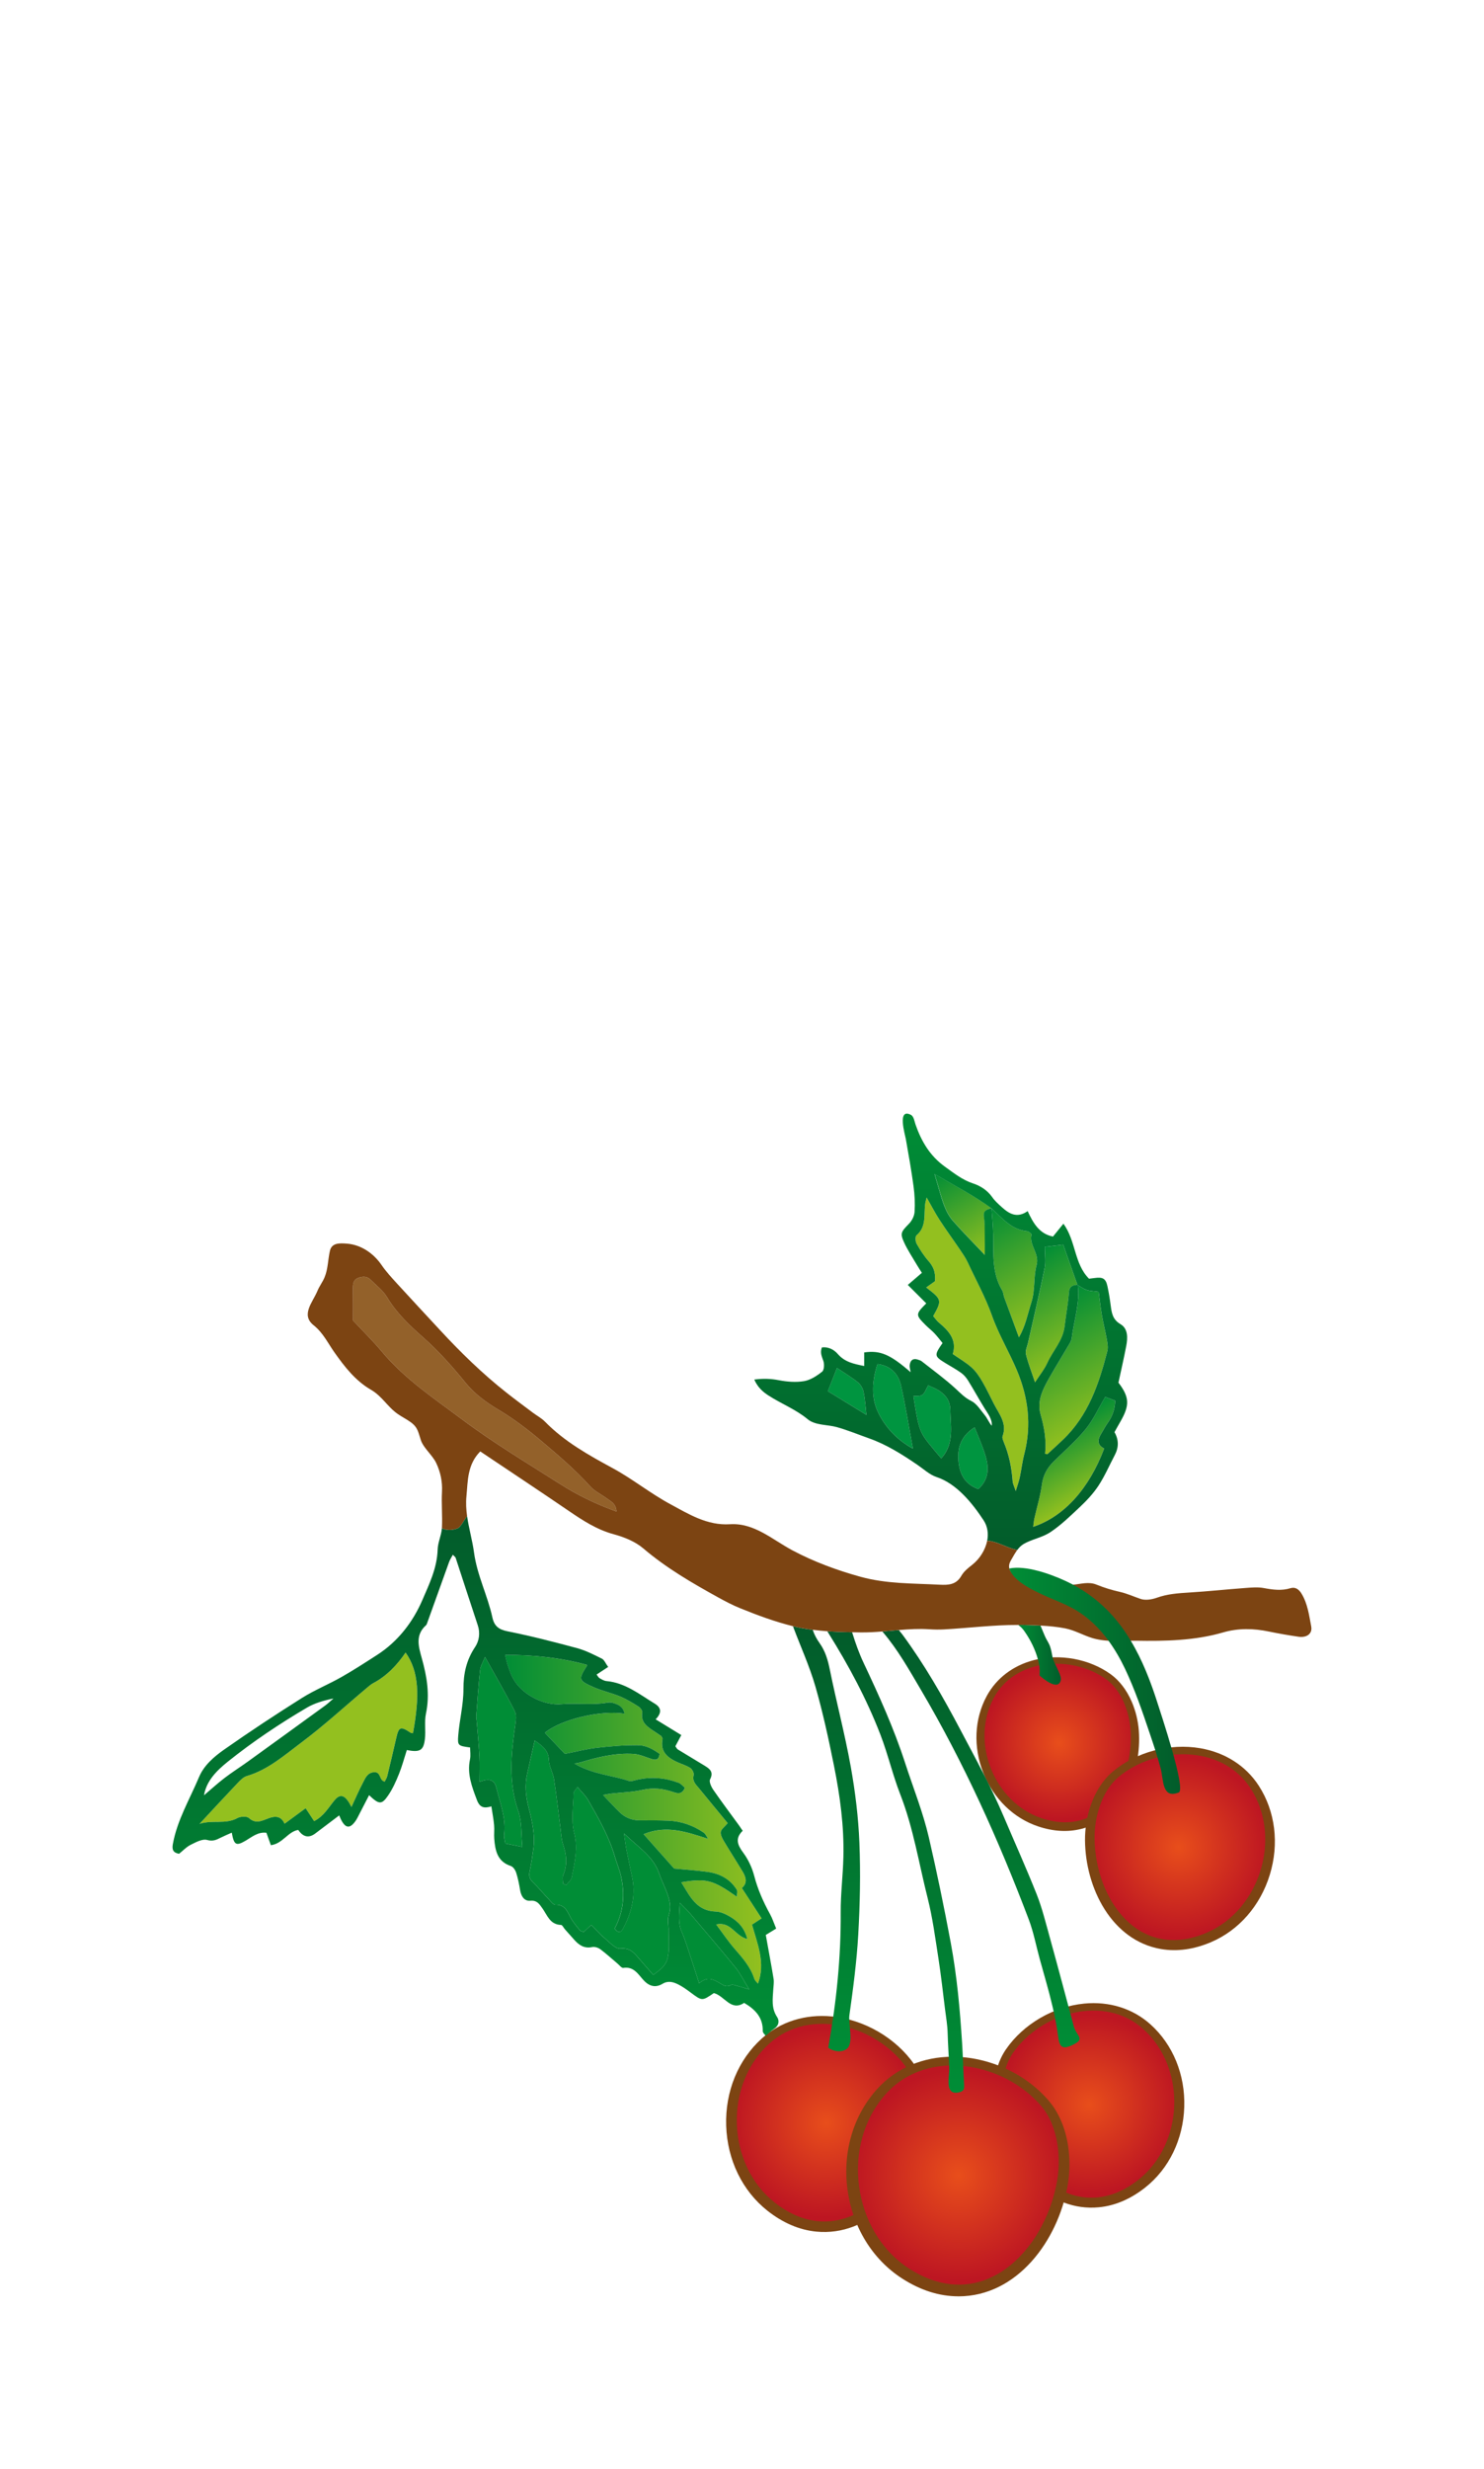<?xml version="1.0" encoding="UTF-8"?>
<svg xmlns="http://www.w3.org/2000/svg" width="172" height="286" viewBox="0 0 172 286" fill="none">
  <g clip-path="url(#clip0_1540_12743)">
    <path d="M94.613 258.503C92.642 258.312 90.738 257.497 88.948 256.083C86.038 253.784 84.294 250.193 84.167 246.233C84.04 242.284 85.55 238.601 88.304 236.125C90.462 234.185 93.34 233.283 96.411 233.579C100.189 233.945 103.857 236.083 105.984 239.161C106.864 240.435 107.389 242.072 107.503 243.899C107.591 245.308 107.437 246.773 107.057 248.136C105.491 253.735 100.713 259.092 94.613 258.503Z" fill="#7C4412"></path>
    <path d="M106.416 243.676C106.325 242.214 105.94 240.778 105.155 239.64C101.755 234.709 93.974 232.392 89.182 236.707C83.87 241.489 84.221 250.731 89.772 255.122C96.857 260.729 104.006 254.728 106.006 247.568C106.338 246.387 106.501 245.019 106.416 243.679V243.676Z" fill="url(#paint0_radial_1540_12743)"></path>
    <path d="M125.332 211.852C123.774 212.25 122.093 212.157 120.335 211.57C117.476 210.619 115.157 208.356 113.969 205.362C112.786 202.378 112.925 199.144 114.35 196.49C115.464 194.411 117.418 192.921 119.847 192.299C122.837 191.534 126.23 192.153 128.703 193.916C129.725 194.645 130.579 195.753 131.169 197.118C131.625 198.173 131.91 199.335 131.993 200.482C132.337 205.196 130.159 210.616 125.335 211.854L125.332 211.852Z" fill="#7C4412"></path>
    <path d="M130.274 197.248C129.801 196.155 129.11 195.164 128.198 194.511C124.242 191.683 117.654 192.065 115.176 196.693C112.43 201.82 115.245 208.789 120.698 210.609C127.659 212.933 131.471 206.365 131.03 200.338C130.957 199.342 130.705 198.253 130.274 197.251V197.248Z" fill="url(#paint1_radial_1540_12743)"></path>
    <path d="M127.371 255.685C129.237 255.504 131.04 254.733 132.735 253.395C135.491 251.218 137.139 247.818 137.259 244.068C137.378 240.33 135.952 236.842 133.342 234.498C131.298 232.661 128.574 231.808 125.666 232.089C122.088 232.436 118.615 234.462 116.603 237.375C115.771 238.581 115.274 240.132 115.164 241.861C115.081 243.197 115.228 244.584 115.589 245.871C117.071 251.171 121.596 256.245 127.369 255.685H127.371Z" fill="#7C4412"></path>
    <path d="M116.198 241.646C116.284 240.259 116.649 238.901 117.393 237.825C120.613 233.155 127.978 230.961 132.517 235.049C137.547 239.577 137.215 248.327 131.959 252.485C125.249 257.793 118.484 252.111 116.588 245.332C116.276 244.212 116.12 242.921 116.201 241.648L116.198 241.646Z" fill="url(#paint2_radial_1540_12743)"></path>
    <path d="M134.576 225.773C136.427 226.088 138.373 225.819 140.361 224.973C143.595 223.596 146.083 220.744 147.18 217.148C148.275 213.566 147.81 209.817 145.902 206.864C144.41 204.55 141.998 203.004 139.112 202.51C135.561 201.901 131.673 202.945 128.964 205.23C127.842 206.177 126.954 207.544 126.398 209.188C125.966 210.457 125.744 211.835 125.756 213.178C125.8 218.694 128.844 224.792 134.573 225.773H134.576Z" fill="#7C4412"></path>
    <path d="M127.451 209.254C127.898 207.938 128.608 206.72 129.607 205.873C133.944 202.209 141.641 202.03 144.958 207.175C148.634 212.879 146.019 221.25 139.849 223.884C131.971 227.248 126.917 219.971 126.864 212.916C126.854 211.751 127.044 210.46 127.454 209.251L127.451 209.254Z" fill="url(#paint3_radial_1540_12743)"></path>
    <path d="M111.076 266C108.879 266 106.684 265.305 104.555 263.933C101.091 261.702 98.781 257.918 98.218 253.552C97.657 249.2 98.933 244.963 101.716 241.93C103.896 239.555 106.984 238.246 110.411 238.246C114.63 238.246 118.913 240.217 121.593 243.393C122.703 244.706 123.457 246.463 123.779 248.471C124.027 250.022 124.01 251.658 123.735 253.204C122.598 259.564 117.888 266.003 111.079 266.003L111.076 266Z" fill="#7C4412"></path>
    <path d="M122.549 248.339C122.293 246.729 121.713 245.183 120.725 244.009C116.44 238.921 107.586 237.192 102.745 242.478C97.379 248.336 98.755 258.52 105.362 262.781C113.796 268.221 121.061 260.817 122.51 252.686C122.749 251.343 122.786 249.814 122.549 248.339Z" fill="url(#paint4_radial_1540_12743)"></path>
    <path d="M119.367 148.616C119.364 148.596 119.364 148.574 119.359 148.555C119.345 148.555 119.328 148.557 119.313 148.56L119.325 148.591C119.34 148.599 119.352 148.606 119.367 148.616Z" fill="black"></path>
    <path d="M124.927 148.875C124.925 148.856 124.925 148.834 124.92 148.814C124.905 148.814 124.888 148.816 124.874 148.819C124.878 148.829 124.881 148.841 124.886 148.851C124.9 148.858 124.913 148.865 124.927 148.875Z" fill="black"></path>
    <path d="M115.72 139.729C115.72 139.714 115.72 139.697 115.718 139.682C115.706 139.687 115.693 139.69 115.681 139.695C115.686 139.697 115.691 139.702 115.696 139.704C115.706 139.712 115.713 139.722 115.723 139.729H115.72Z" fill="black"></path>
    <path d="M72.379 198.508C72.201 197.649 71.65 197.456 71.106 197.28C70.891 197.211 70.638 197.184 70.416 197.224C68.645 197.544 66.853 197.248 65.079 197.402C62.96 197.588 60.431 196.265 59.419 194.354C59.175 193.897 59.014 193.39 58.843 192.899C58.733 192.581 58.672 192.246 58.538 191.707C61.843 191.69 64.95 192.021 68.013 192.847C68.013 192.864 68.04 192.938 68.016 192.977C67.023 194.535 67.031 194.66 68.767 195.426C69.772 195.868 70.865 196.106 71.882 196.524C72.621 196.83 73.316 197.255 73.996 197.681C74.209 197.813 74.467 198.151 74.435 198.349C74.223 199.613 75.13 200.086 75.945 200.636C76.184 200.797 76.426 200.959 76.645 201.106C76.706 201.238 76.813 201.353 76.794 201.443C76.484 202.979 77.435 203.657 78.623 204.178C79.096 204.386 79.611 204.533 80.03 204.819C80.247 204.968 80.457 205.404 80.396 205.636C80.211 206.348 80.66 206.72 81.023 207.162C82.128 208.503 83.23 209.846 84.34 211.194C83.986 211.617 83.589 211.888 83.54 212.214C83.489 212.551 83.721 212.974 83.918 213.305C84.625 214.498 85.389 215.66 86.099 216.852C86.477 217.488 86.642 218.155 85.981 218.708C86.747 219.882 87.474 221 88.269 222.221C87.925 222.448 87.577 222.676 87.162 222.95C87.786 225.198 88.747 227.375 87.847 229.782C87.723 229.618 87.496 229.432 87.421 229.197C86.977 227.825 86.055 226.793 85.135 225.734C84.394 224.877 83.76 223.931 83.008 222.933C84.723 222.539 85.194 224.288 86.616 224.613C86.279 223.297 85.53 222.558 84.596 222.013C84.106 221.724 83.521 221.45 82.972 221.433C80.704 221.367 79.962 219.643 78.962 218.043C81.862 217.561 82.601 217.752 85.406 219.721C85.406 219.378 85.499 219.078 85.391 218.901C84.601 217.627 83.374 217.015 81.938 216.827C80.674 216.661 79.401 216.573 78.133 216.45C76.989 215.161 75.843 213.875 74.596 212.47C77.25 211.37 79.599 212.216 82.069 213.009C81.903 212.764 81.789 212.444 81.56 212.289C80.338 211.458 78.979 210.973 77.496 210.91C76.394 210.863 75.287 210.868 74.182 210.868C73.265 210.868 72.469 210.57 71.818 209.931C71.201 209.327 70.618 208.689 69.894 207.933C70.287 207.864 70.575 207.801 70.87 207.766C72.074 207.627 73.301 207.6 74.477 207.334C75.718 207.052 76.872 207.194 78.033 207.588C78.569 207.769 79.057 207.874 79.377 207.089C79.152 206.905 78.933 206.622 78.65 206.514C77.15 205.947 75.606 205.81 74.026 206.12C73.63 206.199 73.179 206.402 72.84 206.287C70.933 205.638 68.845 205.577 66.57 204.29C66.97 204.215 67.133 204.2 67.287 204.154C69.282 203.537 71.311 203.048 73.411 203.17C74.135 203.212 74.845 203.554 75.557 203.769C76.016 203.909 76.362 203.875 76.45 203.173C75.748 202.661 74.904 202.187 74.026 202.167C72.413 202.135 70.789 202.28 69.182 202.461C67.979 202.598 66.796 202.908 65.47 203.168C64.726 202.385 63.94 201.556 63.145 200.719C65.099 199.158 69.543 198.085 72.387 198.51L72.379 198.508Z" fill="url(#paint5_linear_1540_12743)"></path>
    <path d="M65.626 218.359C65.848 218.06 66.204 217.786 66.267 217.456C66.589 215.761 67.011 214.127 66.543 212.307C66.172 210.861 66.448 209.247 66.472 207.705C66.475 207.517 66.699 207.334 66.921 206.994C67.379 207.544 67.853 207.975 68.157 208.503C69.367 210.614 70.584 212.727 71.267 215.09C71.475 215.807 71.777 216.502 71.948 217.226C72.46 219.383 72.272 221.487 71.236 223.393C71.704 224.034 72.004 223.796 72.223 223.381C73.231 221.482 73.709 219.491 73.24 217.338C73.018 216.318 72.804 215.293 72.601 214.269C72.506 213.784 72.453 213.29 72.316 212.373C74.004 214.009 75.723 215.027 76.399 217.03C76.674 217.852 77.096 218.628 77.374 219.45C77.635 220.213 77.808 220.976 77.516 221.827C77.338 222.343 77.484 222.972 77.487 223.549C77.489 224.42 77.565 225.298 77.482 226.162C77.365 227.39 77.023 227.833 75.713 228.765C75.128 228.092 74.533 227.4 73.928 226.715C73.396 226.113 72.945 225.611 71.911 225.714C71.318 225.773 70.604 224.939 70.001 224.44C69.489 224.014 69.055 223.493 68.543 222.972C68.155 223.329 67.911 223.552 67.65 223.791C67.496 223.728 67.292 223.703 67.199 223.591C66.809 223.099 66.382 222.617 66.099 222.064C65.719 221.318 65.423 220.599 64.375 220.641C64.131 220.651 63.848 220.259 63.618 220.019C62.987 219.354 62.404 218.642 61.745 218.006C61.358 217.632 61.28 217.277 61.392 216.766C61.577 215.917 61.697 215.051 61.819 214.19C62.05 212.546 61.67 210.937 61.275 209.391C60.931 208.045 60.806 206.781 61.111 205.448C61.389 204.229 61.66 203.009 61.975 201.61C62.955 202.295 63.587 202.808 63.623 203.904C63.648 204.631 64.094 205.333 64.209 206.069C64.501 207.96 64.709 209.865 64.957 211.764C65.04 212.397 65.06 213.058 65.262 213.652C65.672 214.856 65.782 216.015 65.272 217.219C65.155 217.5 65.255 217.872 65.255 218.202C65.382 218.253 65.509 218.307 65.636 218.359H65.626Z" fill="#008D36"></path>
    <path d="M32.98 211.255C32.546 210.301 31.846 210.369 31.151 210.616C30.368 210.895 29.668 211.338 28.841 210.592C28.59 210.364 27.861 210.408 27.503 210.609C26.144 211.365 24.583 210.785 23.125 211.274C24.585 209.704 26.037 208.126 27.512 206.573C27.827 206.24 28.19 205.856 28.602 205.734C31.068 205.01 32.959 203.327 34.932 201.849C37.573 199.873 40.014 197.625 42.544 195.499C42.766 195.313 42.99 195.117 43.241 194.983C44.817 194.149 46.005 192.896 47.007 191.429C48.566 193.64 48.663 196.411 47.863 200.778C47.763 200.753 47.644 200.758 47.563 200.704C46.412 199.939 46.219 200.022 45.917 201.365C45.585 202.835 45.234 204.298 44.875 205.761C44.822 205.978 44.68 206.177 44.58 206.382C44.497 206.35 44.441 206.336 44.395 206.309C43.968 206.054 44.092 205.245 43.358 205.291C42.566 205.34 42.334 205.996 42.046 206.541C41.588 207.409 41.202 208.314 40.731 209.32C40.556 209.012 40.466 208.816 40.344 208.645C39.807 207.886 39.329 207.859 38.749 208.566C38.056 209.41 37.51 210.399 36.402 210.959C36.105 210.504 35.807 210.054 35.422 209.464C34.566 210.093 33.8 210.658 32.98 211.257V211.255Z" fill="#93C01F"></path>
    <path d="M71.448 175.091C69.041 174.213 66.916 173.188 64.926 171.913C61.121 169.479 57.221 167.165 53.614 164.462C50.348 162.016 46.9 159.736 44.236 156.539C43.236 155.338 42.109 154.24 40.914 152.955C40.914 151.864 40.924 150.526 40.909 149.191C40.904 148.689 40.98 148.244 41.492 148.041C42.002 147.84 42.522 147.806 42.948 148.237C43.6 148.897 44.39 149.479 44.853 150.255C45.946 152.089 47.458 153.523 49.019 154.9C50.853 156.517 52.448 158.322 53.992 160.218C54.992 161.446 56.358 162.461 57.736 163.276C59.548 164.347 61.192 165.612 62.787 166.957C64.736 168.601 66.67 170.257 68.389 172.158C68.921 172.745 69.697 173.104 70.345 173.586C70.794 173.921 71.389 174.144 71.45 175.091H71.448Z" fill="#93612A"></path>
    <path d="M117.735 172.718C117.542 172.136 117.396 171.872 117.376 171.6C117.259 170.025 116.964 168.493 116.34 167.033C116.252 166.825 116.14 166.549 116.206 166.365C116.745 164.89 115.823 163.826 115.223 162.669C114.769 161.796 114.362 160.898 113.864 160.052C113.52 159.465 113.13 158.87 112.632 158.42C111.996 157.843 111.23 157.407 110.432 156.85C110.932 155.198 109.964 154.166 108.82 153.205C108.562 152.99 108.369 152.694 108.162 152.454C109.193 150.612 109.174 150.531 107.352 149.137C107.762 148.846 108.162 148.56 108.369 148.413C108.464 147.273 108.123 146.659 107.598 146.055C107.074 145.453 106.628 144.766 106.237 144.066C106.094 143.809 106.059 143.237 106.22 143.102C107.433 142.077 107.045 140.654 107.242 139.377C107.267 139.22 107.318 139.066 107.403 138.716C107.957 139.682 108.389 140.526 108.901 141.314C109.657 142.478 110.479 143.599 111.257 144.748C111.581 145.228 111.92 145.71 112.162 146.233C113.113 148.283 114.213 150.252 114.976 152.407C115.747 154.582 116.964 156.595 117.862 158.731C119.174 161.847 119.584 165.076 118.725 168.41C118.493 169.308 118.386 170.237 118.193 171.147C118.103 171.578 117.947 171.994 117.727 172.72L117.735 172.718Z" fill="#93C01F"></path>
    <path d="M124.886 148.851C125.237 149.046 125.571 149.298 125.947 149.426C126.32 149.553 126.735 149.558 127.342 149.646C127.454 150.492 127.544 151.402 127.701 152.3C127.866 153.261 128.115 154.208 128.286 155.169C128.364 155.605 128.452 156.086 128.347 156.5C127.376 160.301 126.14 163.975 123.193 166.784C122.605 167.344 122.006 167.892 121.406 168.44C121.379 168.464 121.301 168.43 121.127 168.405C121.293 166.859 121.035 165.353 120.606 163.851C120.152 162.263 120.888 160.886 121.642 159.56C122.332 158.349 123.071 157.165 123.776 155.962C123.952 155.663 124.171 155.348 124.213 155.017C124.471 152.953 125.198 150.94 124.918 148.812L124.884 148.848L124.886 148.851Z" fill="url(#paint6_linear_1540_12743)"></path>
    <path d="M56.214 191.94C57.445 194.151 58.602 196.14 59.648 198.187C59.88 198.64 59.794 199.308 59.714 199.858C59.231 203.2 58.921 206.499 60.075 209.814C60.499 211.032 60.392 212.436 60.545 213.941C59.75 213.782 59.179 213.669 58.558 213.544C58.511 213.173 58.399 212.825 58.438 212.495C58.672 210.58 57.948 208.838 57.514 207.042C57.275 206.054 56.577 206.032 55.577 206.394C55.577 205.264 55.616 204.352 55.567 203.447C55.492 202.069 55.355 200.695 55.243 199.317C55.228 199.144 55.182 198.97 55.197 198.799C55.333 197.016 55.448 195.232 55.641 193.456C55.692 192.979 55.982 192.529 56.211 191.942L56.214 191.94Z" fill="#008D36"></path>
    <path d="M128.098 161.823C128.469 161.962 128.837 162.097 129.247 162.251C129.215 163.261 128.908 164.1 128.352 164.873C128.081 165.25 127.879 165.673 127.632 166.067C127.196 166.766 127.149 167.39 127.976 167.789C126.225 172.454 123.332 175.668 119.745 176.867C119.796 176.497 119.815 176.191 119.884 175.893C120.174 174.592 120.574 173.305 120.747 171.989C120.896 170.871 121.371 170.025 122.145 169.269C123.391 168.048 124.72 166.894 125.825 165.551C126.696 164.494 127.276 163.197 128.098 161.82V161.823Z" fill="url(#paint7_linear_1540_12743)"></path>
    <path d="M124.92 148.814C124.378 148.873 123.947 148.946 123.896 149.697C123.8 151.023 123.552 152.336 123.396 153.657C123.203 155.289 122.042 156.456 121.398 157.87C121.054 158.626 120.51 159.291 119.969 160.132C119.561 158.914 119.162 157.909 118.91 156.869C118.815 156.475 119.052 155.996 119.152 155.558C119.798 152.681 120.483 149.814 121.074 146.925C121.232 146.15 121.098 145.316 121.098 144.438C121.876 144.347 122.547 144.269 123.227 144.188C123.778 145.739 124.332 147.295 124.886 148.851L124.92 148.814Z" fill="url(#paint8_linear_1540_12743)"></path>
    <path d="M114.906 139.964C116.133 141.077 117.198 142.432 119.03 142.615C119.225 142.635 119.574 142.924 119.552 143.012C119.242 144.269 120.513 145.181 120.137 146.563C119.767 147.921 119.998 149.43 119.547 150.832C119.113 152.182 118.872 153.599 118.094 154.915C117.501 153.303 116.942 151.798 116.394 150.289C116.296 150.017 116.291 149.699 116.147 149.46C114.95 147.451 115.157 145.23 115.118 143.038C115.098 142.006 114.996 140.974 114.93 139.942L114.906 139.964Z" fill="url(#paint9_linear_1540_12743)"></path>
    <path d="M81.036 229.745C80.67 228.613 80.394 227.737 80.101 226.866C79.75 225.827 79.448 224.767 79.009 223.767C78.565 222.754 78.723 221.768 78.792 220.418C79.338 220.986 79.697 221.316 80.011 221.685C81.77 223.757 83.54 225.822 85.255 227.93C85.792 228.591 86.17 229.381 86.828 230.45C86.192 230.257 85.926 230.161 85.653 230.098C85.333 230.022 84.928 229.826 84.699 229.946C84.17 230.222 83.865 229.973 83.448 229.733C82.76 229.337 82.031 228.848 81.036 229.745Z" fill="#008D36"></path>
    <path d="M114.942 139.942C114.459 140.103 113.932 140.159 114.052 140.937C114.164 141.676 114.137 142.437 114.152 143.188C114.167 143.856 114.154 144.523 114.154 145.367C112.786 143.917 111.571 142.696 110.442 141.4C109.998 140.891 109.664 140.24 109.428 139.602C109.03 138.525 108.752 137.405 108.333 136.001C110.706 137.383 112.913 138.496 114.915 139.964L114.94 139.942H114.942Z" fill="url(#paint10_linear_1540_12743)"></path>
    <path d="M109.091 168.941C106.494 165.817 106.608 166.299 105.869 161.722C106.228 161.681 106.664 161.754 106.911 161.571C107.201 161.353 107.325 160.915 107.576 160.472C107.993 160.668 108.423 160.815 108.791 161.057C109.596 161.581 110.123 162.231 110.142 163.315C110.174 165.049 110.537 166.798 109.515 168.391C109.393 168.581 109.237 168.753 109.091 168.941Z" fill="#009540"></path>
    <path d="M105.808 167.803C103.859 166.727 102.557 165.233 101.762 163.581C100.952 161.898 101.079 159.893 101.703 158.011C103.225 158.188 104.125 159.134 104.435 160.526C104.954 162.84 105.323 165.191 105.808 167.806V167.803Z" fill="#009540"></path>
    <path d="M113.393 172.495C111.737 171.896 111.179 170.651 111.076 169.09C110.974 167.532 111.481 166.275 112.962 165.343C113.332 166.275 113.74 167.19 114.061 168.136C114.579 169.66 114.822 171.177 113.393 172.495Z" fill="#009540"></path>
    <path d="M97.013 158.464C97.842 159.022 98.674 159.516 99.423 160.115C99.745 160.375 100.008 160.832 100.091 161.241C100.274 162.131 100.325 163.048 100.423 163.899C98.93 162.982 97.481 162.094 95.947 161.152C96.274 160.326 96.64 159.403 97.013 158.462V158.464Z" fill="#009540"></path>
    <path d="M122.961 194.469C122.939 193.831 122.118 192.61 121.998 191.989C121.92 191.573 121.844 191.128 121.708 190.727C121.564 190.311 121.293 189.954 121.118 189.552C120.944 189.154 120.779 188.75 120.596 188.312C120.613 188.312 120.63 188.31 120.647 188.31C119.988 188.273 119.327 188.256 118.671 188.236C118.454 188.231 118.237 188.234 118.018 188.234C118.281 188.41 118.52 188.65 118.737 188.963C119.444 189.978 119.974 191.042 120.31 192.248C120.488 192.894 120.537 193.486 120.483 194.075C120.898 194.467 122.659 195.917 122.952 194.616C122.961 194.572 122.966 194.523 122.964 194.472L122.961 194.469Z" fill="url(#paint11_linear_1540_12743)"></path>
    <path d="M98.491 236.746C98.735 235.817 98.332 234.273 98.447 233.451C98.881 230.347 99.296 227.226 99.474 224.097C99.674 220.56 99.747 217.001 99.606 213.461C99.489 210.509 99.125 207.546 98.603 204.636C97.925 200.864 96.937 197.15 96.176 193.393C95.952 192.282 95.652 191.257 94.996 190.338C94.652 189.858 94.381 189.349 94.194 188.794C93.428 188.696 92.669 188.567 91.928 188.381C91.93 188.413 91.933 188.439 91.938 188.471C91.942 188.481 91.947 188.488 91.952 188.501C92.811 190.783 93.833 193.019 94.508 195.357C95.374 198.371 96.04 201.451 96.659 204.528C97.359 208.011 97.84 211.536 97.752 215.105C97.701 217.255 97.425 219.403 97.44 221.553C97.472 226.751 96.942 231.888 96.03 236.996C96.02 237.057 96.006 237.118 95.989 237.179C95.998 237.187 96.006 237.196 96.018 237.206C96.567 237.656 97.711 237.81 98.24 237.24C98.359 237.111 98.44 236.942 98.491 236.746Z" fill="url(#paint12_linear_1540_12743)"></path>
    <path d="M111.02 242.395C111.903 242.248 111.762 241.827 111.715 240.995C111.635 239.567 111.603 238.136 111.513 236.707C111.262 232.786 110.92 228.923 110.191 225.017C109.427 220.937 108.588 216.869 107.652 212.825C106.969 209.895 105.83 207.067 104.898 204.193C103.591 200.174 101.896 196.441 100.093 192.62C99.564 191.5 99.154 190.343 98.776 189.119C98.774 189.105 98.769 189.09 98.764 189.075C98.735 189.075 98.711 189.075 98.681 189.073C97.75 189.056 96.811 189.024 95.881 188.958C95.92 189.019 95.962 189.085 96.008 189.156C98.357 192.913 100.45 196.808 102.045 200.944C102.92 203.219 103.471 205.621 104.357 207.891C105.862 211.761 106.501 215.849 107.51 219.841C108.093 222.145 108.403 224.518 108.769 226.871C109.071 228.818 109.286 230.783 109.532 232.742C109.649 233.667 109.813 234.589 109.835 235.518C109.869 236.849 109.971 238.177 110.018 239.506C110.054 240.535 109.459 242.656 111.023 242.395H111.02Z" fill="url(#paint13_linear_1540_12743)"></path>
    <path d="M124.883 236.556C125.527 236.042 124.713 235.692 124.454 234.721C123.522 231.24 122.595 227.757 121.635 224.283C121.183 222.659 120.778 221.01 120.161 219.447C118.961 216.424 117.62 213.451 116.347 210.455C114.879 206.989 113.069 203.706 111.296 200.347C109.286 196.544 107.154 192.818 104.598 189.349C104.474 189.178 104.31 189.014 104.186 188.821C103.547 188.875 102.906 188.936 102.267 188.987C102.281 189.005 102.296 189.022 102.311 189.039C104.059 191.086 105.367 193.42 106.727 195.729C111.735 204.227 115.74 213.129 119.237 222.348C119.793 223.811 120.083 225.372 120.498 226.888C121.003 228.72 121.547 230.54 121.983 232.392C122.2 233.319 122.393 234.251 122.539 235.193C122.774 236.707 122.691 237.737 124.51 236.785C124.666 236.702 124.788 236.626 124.881 236.553L124.883 236.556Z" fill="url(#paint14_linear_1540_12743)"></path>
    <path d="M118.625 178.86C119.635 178.273 120.786 178.124 121.771 177.463C123.003 176.639 124.069 175.592 125.147 174.582C125.947 173.831 126.72 173.004 127.32 172.092C128.049 170.981 128.579 169.738 129.203 168.559C129.683 167.653 129.672 166.766 129.171 165.898C129.384 165.516 129.603 165.11 129.837 164.712C130.954 162.789 130.92 161.854 129.632 160.162C129.93 158.772 130.259 157.358 130.53 155.935C130.71 154.993 130.762 153.914 129.869 153.388C128.945 152.843 128.847 152.084 128.732 151.216C128.635 150.468 128.513 149.719 128.354 148.983C128.164 148.107 127.813 147.906 126.879 148.039C126.657 148.07 126.435 148.095 126.223 148.122C124.486 146.39 124.718 143.76 123.254 141.749C122.786 142.327 122.44 142.752 122.045 143.239C120.467 142.931 119.752 141.686 119.108 140.292C117.869 141.16 116.95 140.597 116.089 139.812C115.703 139.46 115.301 139.105 115.006 138.682C114.442 137.877 113.64 137.368 112.779 137.085C111.533 136.674 110.577 135.903 109.535 135.157C107.777 133.897 106.791 132.207 106.108 130.248C105.996 129.925 105.918 129.318 105.574 129.142C103.96 128.31 104.896 131.427 104.986 131.931C105.308 133.76 105.635 135.592 105.884 137.432C106.016 138.406 106.064 139.406 106.001 140.387C105.972 140.859 105.694 141.402 105.36 141.747C104.445 142.686 104.301 142.85 104.779 143.902C105.186 144.797 105.743 145.622 106.24 146.473C106.435 146.808 106.652 147.131 106.85 147.442C106.299 147.914 105.838 148.31 105.218 148.841C106.025 149.648 106.696 150.316 107.357 150.979C106.103 152.243 106.099 152.307 107.284 153.498C107.611 153.829 107.989 154.11 108.306 154.447C108.65 154.814 108.955 155.22 109.245 155.573C108.25 157.014 108.269 157.097 109.623 157.926C110.218 158.29 110.835 158.623 111.399 159.029C111.713 159.257 111.991 159.575 112.196 159.907C112.862 160.981 113.469 162.092 114.135 163.166C114.494 163.743 115.037 164.44 114.942 165.157C114.623 164.78 114.435 164.288 114.116 163.902C113.637 163.322 113.201 162.593 112.574 162.285C111.835 161.923 111.345 161.402 110.772 160.871C109.535 159.731 108.164 158.74 106.84 157.696C106.708 157.591 106.528 157.539 106.362 157.486C105.845 157.319 105.506 157.544 105.433 158.141C105.406 158.354 105.489 158.579 105.545 158.951C103.15 156.872 102.03 156.404 100.162 156.661V158.234C98.991 157.994 97.923 157.796 97.099 156.84C96.689 156.363 96.033 155.981 95.257 156.084C95.026 156.693 95.252 157.136 95.428 157.64C95.557 158.012 95.531 158.696 95.291 158.887C94.679 159.377 93.943 159.858 93.196 159.986C92.248 160.147 91.221 160.061 90.265 159.878C89.35 159.704 88.482 159.665 87.421 159.805C87.831 160.717 88.406 161.226 89.092 161.666C90.587 162.627 92.235 163.254 93.609 164.396C94.487 165.127 95.913 165.01 96.992 165.313C98.262 165.67 99.487 166.177 100.73 166.617C102.782 167.344 104.579 168.486 106.352 169.697C107.072 170.186 107.747 170.832 108.547 171.094C110.869 171.854 112.698 174.124 114.003 176.111C114.476 176.832 114.576 177.664 114.42 178.471C115.608 178.552 116.64 179.271 117.903 179.552C118.108 179.276 118.342 179.029 118.633 178.86H118.625ZM95.948 161.155C96.274 160.328 96.64 159.406 97.013 158.464C97.843 159.022 98.674 159.516 99.423 160.115C99.745 160.375 100.008 160.832 100.091 161.24C100.274 162.131 100.326 163.048 100.423 163.899C98.93 162.982 97.482 162.094 95.948 161.152V161.155ZM101.762 163.581C100.952 161.899 101.079 159.893 101.704 158.012C103.225 158.188 104.125 159.134 104.435 160.526C104.955 162.84 105.323 165.191 105.808 167.806C103.86 166.73 102.557 165.235 101.762 163.584V163.581ZM109.516 168.391C109.394 168.584 109.238 168.753 109.091 168.941C106.494 165.817 106.608 166.299 105.869 161.722C106.228 161.681 106.664 161.754 106.911 161.571C107.201 161.353 107.325 160.915 107.577 160.472C107.994 160.668 108.423 160.815 108.791 161.057C109.596 161.581 110.123 162.231 110.142 163.315C110.174 165.049 110.538 166.798 109.516 168.391ZM113.394 172.495C111.738 171.896 111.179 170.651 111.077 169.09C110.974 167.532 111.481 166.275 112.962 165.343C113.333 166.275 113.74 167.19 114.062 168.136C114.579 169.66 114.823 171.177 113.394 172.495ZM129.249 162.251C129.218 163.261 128.91 164.1 128.354 164.873C128.084 165.25 127.881 165.673 127.635 166.067C127.198 166.766 127.152 167.39 127.979 167.789C126.227 172.454 123.335 175.668 119.747 176.867C119.798 176.497 119.818 176.191 119.886 175.893C120.176 174.592 120.576 173.305 120.75 171.989C120.898 170.873 121.374 170.025 122.147 169.269C123.393 168.048 124.723 166.894 125.828 165.551C126.698 164.494 127.279 163.197 128.101 161.82C128.471 161.96 128.84 162.094 129.249 162.248V162.251ZM121.074 146.923C121.232 146.148 121.098 145.313 121.098 144.435C121.876 144.345 122.547 144.267 123.228 144.186C123.774 145.724 124.325 147.27 124.874 148.816C124.888 148.816 124.906 148.814 124.92 148.812C124.923 148.831 124.925 148.853 124.928 148.873C125.264 149.066 125.586 149.301 125.947 149.423C126.32 149.55 126.735 149.555 127.342 149.643C127.454 150.49 127.545 151.4 127.701 152.297C127.866 153.259 128.115 154.205 128.286 155.167C128.364 155.602 128.452 156.084 128.347 156.497C127.376 160.299 126.14 163.973 123.193 166.781C122.606 167.341 122.006 167.889 121.406 168.437C121.379 168.462 121.301 168.427 121.128 168.403C121.293 166.857 121.035 165.35 120.606 163.848C120.152 162.261 120.889 160.883 121.642 159.558C122.332 158.347 123.071 157.163 123.776 155.959C123.952 155.661 124.171 155.345 124.213 155.015C124.469 152.97 125.184 150.974 124.925 148.87C124.91 148.863 124.898 148.853 124.884 148.846C124.879 148.836 124.876 148.824 124.871 148.814C124.352 148.873 123.945 148.963 123.891 149.692C123.796 151.018 123.547 152.332 123.391 153.652C123.198 155.284 122.037 156.451 121.393 157.865C121.05 158.621 120.506 159.286 119.964 160.127C119.557 158.909 119.157 157.904 118.906 156.864C118.811 156.47 119.047 155.991 119.147 155.553C119.793 152.676 120.479 149.81 121.069 146.921L121.074 146.923ZM114.894 139.954C114.906 139.949 114.918 139.947 114.93 139.942C114.93 139.956 114.93 139.974 114.933 139.988C116.147 141.096 117.211 142.434 119.03 142.615C119.225 142.635 119.574 142.924 119.552 143.012C119.242 144.269 120.513 145.181 120.137 146.563C119.767 147.921 119.998 149.43 119.547 150.832C119.113 152.182 118.872 153.599 118.094 154.915C117.501 153.303 116.942 151.798 116.394 150.289C116.296 150.017 116.291 149.699 116.147 149.46C114.95 147.451 115.157 145.23 115.118 143.039C115.101 142.021 114.998 141.006 114.933 139.988C114.923 139.981 114.916 139.971 114.906 139.964C114.901 139.961 114.896 139.956 114.891 139.954C114.42 140.106 113.923 140.179 114.037 140.937C114.15 141.676 114.123 142.437 114.137 143.188C114.152 143.856 114.14 144.523 114.14 145.367C112.772 143.917 111.557 142.696 110.428 141.4C109.984 140.891 109.65 140.24 109.413 139.602C109.016 138.525 108.738 137.405 108.318 136.001C110.686 137.378 112.889 138.491 114.889 139.954H114.894ZM116.337 167.033C116.25 166.825 116.137 166.549 116.203 166.365C116.742 164.89 115.82 163.826 115.22 162.669C114.767 161.796 114.359 160.898 113.862 160.052C113.518 159.465 113.128 158.87 112.63 158.42C111.994 157.843 111.228 157.407 110.43 156.85C110.93 155.198 109.962 154.166 108.818 153.205C108.56 152.99 108.367 152.694 108.16 152.454C109.191 150.612 109.172 150.531 107.35 149.137C107.76 148.846 108.16 148.56 108.367 148.413C108.462 147.273 108.121 146.659 107.599 146.055C107.074 145.453 106.628 144.766 106.238 144.066C106.094 143.809 106.06 143.237 106.221 143.102C107.433 142.077 107.045 140.654 107.242 139.377C107.267 139.22 107.318 139.066 107.403 138.716C107.957 139.682 108.389 140.526 108.901 141.314C109.657 142.478 110.479 143.599 111.257 144.748C111.581 145.228 111.92 145.71 112.162 146.233C113.113 148.283 114.213 150.252 114.976 152.407C115.747 154.582 116.964 156.595 117.862 158.731C119.174 161.847 119.584 165.076 118.725 168.41C118.493 169.308 118.386 170.237 118.194 171.147C118.103 171.578 117.947 171.994 117.728 172.72C117.535 172.138 117.389 171.874 117.369 171.602C117.252 170.027 116.957 168.496 116.333 167.035L116.337 167.033Z" fill="url(#paint15_linear_1540_12743)"></path>
    <path d="M151.978 188.42C151.727 187.123 151.568 185.785 150.856 184.609C150.541 184.09 150.124 183.801 149.568 183.973C148.522 184.293 147.52 184.149 146.478 183.956C145.805 183.831 145.085 183.892 144.393 183.943C142.203 184.105 140.017 184.34 137.827 184.474C136.549 184.552 135.298 184.638 134.069 185.081C133.495 185.286 132.751 185.401 132.2 185.215C131.41 184.946 130.63 184.589 129.813 184.403C128.861 184.188 128.008 183.931 127.083 183.557C126.164 183.185 125.281 183.493 124.335 183.574C123.366 183.657 122.396 183.625 121.427 183.569C120.271 183.503 115.957 182.801 117.164 180.758C117.391 180.377 117.615 179.937 117.898 179.555C116.635 179.274 115.603 178.554 114.415 178.474C114.203 179.567 113.52 180.619 112.637 181.299C112.181 181.649 111.701 182.05 111.423 182.539C110.823 183.589 109.908 183.618 108.898 183.567C105.786 183.405 102.75 183.481 99.733 182.649C97.013 181.898 94.347 180.917 91.852 179.592C89.513 178.349 87.428 176.387 84.609 176.563C81.955 176.73 79.813 175.384 77.66 174.22C75.37 172.985 73.311 171.314 71.023 170.074C68.204 168.545 65.433 167.001 63.163 164.68C62.76 164.269 62.226 163.992 61.763 163.643C60.743 162.877 59.716 162.121 58.714 161.331C55.924 159.132 53.389 156.659 50.98 154.054C49.321 152.261 47.653 150.477 46.009 148.675C45.385 147.99 44.746 147.3 44.224 146.537C43.304 145.191 41.853 144.183 40.204 144.059C39.324 143.993 38.453 143.966 38.239 144.893C38.002 145.915 38.029 146.97 37.621 147.955C37.387 148.518 37.026 148.971 36.795 149.528C36.241 150.871 34.831 152.305 36.356 153.518C37.453 154.391 38.007 155.592 38.773 156.674C39.948 158.33 41.187 159.937 42.999 160.989C44.304 161.744 44.904 162.963 46.117 163.804C46.582 164.127 47.094 164.381 47.56 164.712C48.453 165.343 48.468 165.908 48.785 166.84C49.094 167.75 50.126 168.562 50.56 169.477C51.051 170.511 51.29 171.639 51.229 172.784C51.153 174.186 51.29 175.558 51.224 176.952C51.224 176.979 51.216 177.008 51.216 177.035C51.765 177.28 52.387 177.304 53.085 177.023C53.492 176.752 53.758 176.125 54.138 175.626C54.031 174.871 53.985 174.102 54.063 173.305C54.233 171.551 54.146 169.665 55.663 168.129C59.097 170.431 62.528 172.703 65.926 175.022C67.56 176.138 69.182 177.194 71.138 177.725C72.343 178.053 73.621 178.564 74.555 179.359C77.235 181.642 80.235 183.383 83.289 185.066C84.096 185.511 84.918 185.942 85.772 186.287C87.847 187.131 89.845 187.862 91.891 188.371C91.903 188.373 91.916 188.376 91.925 188.378C92.669 188.562 93.425 188.691 94.191 188.789C94.75 188.86 95.311 188.916 95.874 188.958C96.833 189.027 97.799 189.056 98.759 189.075C99.072 189.083 99.384 189.088 99.696 189.093C100.547 189.107 101.406 189.056 102.267 188.985C102.906 188.934 103.547 188.872 104.184 188.819C105.359 188.721 106.528 188.65 107.684 188.728C108.262 188.767 108.845 188.777 109.423 188.745C112.201 188.594 115.144 188.219 118.015 188.229C118.235 188.229 118.452 188.229 118.669 188.234C119.327 188.251 119.986 188.268 120.644 188.305C121.591 188.356 122.537 188.444 123.469 188.628C124.564 188.843 125.535 189.423 126.595 189.746C128.266 190.252 129.937 190.029 131.647 190.056C135.039 190.113 138.473 190.051 141.756 189.097C143.539 188.581 145.29 188.623 147.076 188.995C148.21 189.23 149.351 189.425 150.497 189.594C151.454 189.736 152.134 189.242 151.973 188.415L151.978 188.42ZM64.926 171.913C61.121 169.479 57.221 167.165 53.614 164.462C50.348 162.016 46.899 159.736 44.236 156.539C43.236 155.338 42.109 154.24 40.914 152.955C40.914 151.864 40.924 150.526 40.909 149.191C40.904 148.689 40.98 148.244 41.492 148.041C42.002 147.84 42.521 147.806 42.948 148.237C43.599 148.895 44.39 149.479 44.853 150.255C45.946 152.089 47.458 153.523 49.019 154.9C50.853 156.517 52.448 158.322 53.992 160.218C54.992 161.446 56.358 162.461 57.736 163.276C59.548 164.347 61.192 165.612 62.787 166.957C64.736 168.601 66.67 170.257 68.389 172.158C68.918 172.745 69.697 173.104 70.345 173.586C70.794 173.921 71.389 174.144 71.45 175.091C69.043 174.213 66.919 173.188 64.928 171.913H64.926Z" fill="#7C4412"></path>
    <path d="M53.085 177.026C52.387 177.307 51.763 177.282 51.217 177.038C51.153 177.867 50.751 178.66 50.724 179.508C50.658 181.641 49.753 183.488 48.97 185.308C47.865 187.877 46.146 190.127 43.722 191.693C42.361 192.571 40.997 193.456 39.59 194.256C38.078 195.115 36.449 195.773 34.98 196.698C31.936 198.615 28.927 200.597 25.983 202.664C24.807 203.491 23.644 204.479 23.066 205.856C21.993 208.412 20.541 210.824 20.034 213.61C19.915 214.264 20.071 214.616 20.754 214.738C21.2 214.383 21.61 213.938 22.115 213.689C22.71 213.393 23.463 212.982 24.007 213.136C24.69 213.327 25.102 213.111 25.612 212.855C26.015 212.654 26.432 212.483 26.863 212.289C27.119 213.73 27.366 213.867 28.473 213.217C29.217 212.779 29.895 212.182 30.878 212.304C31.044 212.764 31.207 213.219 31.395 213.743C32.768 213.569 33.366 212.167 34.566 211.974C35.133 212.807 35.79 212.946 36.536 212.39C37.461 211.698 38.378 210.998 39.314 210.291C39.388 210.467 39.429 210.575 39.478 210.677C40.002 211.778 40.519 211.881 41.168 210.991C41.373 210.712 41.519 210.386 41.68 210.078C42.046 209.376 42.407 208.672 42.78 207.948C43.924 209.041 44.241 209.078 44.992 207.974C45.509 207.216 45.895 206.353 46.239 205.499C46.604 204.594 46.856 203.64 47.151 202.723C48.675 203.011 49.09 202.781 49.248 201.441C49.363 200.465 49.168 199.44 49.37 198.491C49.839 196.296 49.477 194.205 48.895 192.114C48.519 190.763 48.097 189.413 49.37 188.268C49.451 188.197 49.487 188.068 49.526 187.96C50.368 185.616 51.204 183.273 52.053 180.932C52.153 180.656 52.324 180.401 52.485 180.098C52.665 180.289 52.782 180.36 52.814 180.46C53.67 183.058 54.507 185.663 55.373 188.258C55.675 189.163 55.536 190.083 55.065 190.785C54.058 192.292 53.707 193.863 53.714 195.673C53.721 197.456 53.255 199.234 53.112 201.025C53.017 202.224 53.104 202.231 54.487 202.424C54.487 202.877 54.565 203.356 54.473 203.801C54.119 205.494 54.697 206.979 55.28 208.517C55.609 209.386 56.097 209.501 56.953 209.246C57.075 210.066 57.207 210.741 57.268 211.426C57.316 211.947 57.243 212.478 57.285 212.999C57.392 214.364 57.643 215.636 59.199 216.15C59.468 216.238 59.724 216.614 59.821 216.913C60.033 217.568 60.168 218.253 60.28 218.933C60.397 219.648 60.763 220.244 61.475 220.176C62.243 220.103 62.521 220.582 62.838 221.017C63.433 221.832 63.721 222.943 65.026 222.979C65.18 222.984 65.321 223.312 65.475 223.483C65.821 223.877 66.175 224.263 66.519 224.657C67.08 225.301 67.699 225.741 68.636 225.545C68.921 225.487 69.323 225.606 69.567 225.787C70.265 226.306 70.906 226.898 71.572 227.456C71.792 227.639 72.048 227.987 72.238 227.957C73.372 227.776 73.894 228.569 74.487 229.266C75.126 230.014 75.884 230.342 76.789 229.799C77.433 229.413 78.026 229.581 78.592 229.863C79.106 230.117 79.584 230.465 80.048 230.809C81.377 231.798 81.372 231.805 82.736 230.875C83.975 231.179 84.713 233.04 86.245 232.006C87.582 232.793 88.438 233.733 88.406 235.271C88.401 235.484 88.674 235.704 88.75 235.817C89.118 235.508 89.404 235.222 89.731 235.002C90.282 234.635 90.36 234.082 90.06 233.632C89.379 232.607 89.56 231.519 89.628 230.423C89.652 230.022 89.723 229.606 89.66 229.217C89.389 227.563 89.077 225.92 88.757 224.139C89.157 223.894 89.55 223.652 89.96 223.402C89.672 222.71 89.516 222.211 89.269 221.766C88.479 220.337 87.826 218.87 87.409 217.272C87.162 216.335 86.721 215.391 86.145 214.616C85.474 213.713 85.174 212.945 86.079 212.074C85.894 211.8 85.77 211.609 85.638 211.426C84.645 210.061 83.628 208.713 82.672 207.326C82.436 206.984 82.16 206.384 82.301 206.113C82.733 205.276 82.284 204.914 81.711 204.56C80.674 203.919 79.621 203.305 78.584 202.666C78.45 202.583 78.372 202.407 78.277 202.282C78.496 201.866 78.704 201.475 78.965 200.986C77.96 200.369 77.04 199.804 75.989 199.161C76.719 198.42 76.662 197.816 75.897 197.351C74.121 196.272 72.472 194.924 70.282 194.728C70.009 194.704 69.736 194.535 69.487 194.391C69.36 194.317 69.287 194.151 69.15 193.973C69.57 193.696 69.945 193.452 70.489 193.094C70.172 192.659 70.033 192.27 69.767 192.138C68.838 191.676 67.894 191.189 66.902 190.92C64.224 190.198 61.533 189.506 58.816 188.965C57.785 188.76 57.28 188.337 57.07 187.363C56.516 184.819 55.299 182.488 54.941 179.846C54.748 178.42 54.338 177.048 54.138 175.629C53.755 176.128 53.49 176.754 53.085 177.026ZM26.422 204.053C29.307 201.742 32.378 199.692 35.558 197.818C36.478 197.277 37.539 196.976 38.651 196.749C38.331 197.021 38.029 197.316 37.692 197.564C34.697 199.741 31.7 201.915 28.695 204.08C27.805 204.721 26.873 205.306 26.005 205.973C25.183 206.605 24.417 207.307 23.644 207.962C23.927 206.284 25.107 205.108 26.422 204.053ZM47.865 200.775C47.765 200.753 47.646 200.756 47.565 200.702C46.414 199.936 46.221 200.02 45.919 201.362C45.587 202.833 45.236 204.295 44.878 205.758C44.824 205.976 44.682 206.174 44.583 206.38C44.5 206.348 44.444 206.333 44.397 206.306C43.97 206.052 44.095 205.242 43.361 205.289C42.568 205.337 42.336 205.993 42.048 206.539C41.59 207.407 41.205 208.312 40.734 209.317C40.558 209.009 40.468 208.813 40.346 208.642C39.809 207.884 39.331 207.857 38.751 208.564C38.058 209.408 37.512 210.396 36.405 210.956C36.107 210.501 35.809 210.051 35.424 209.462C34.568 210.09 33.802 210.655 32.983 211.255C32.549 210.301 31.849 210.369 31.154 210.616C30.371 210.895 29.671 211.338 28.844 210.592C28.593 210.364 27.863 210.408 27.505 210.607C26.146 211.362 24.585 210.783 23.127 211.272C24.588 209.701 26.039 208.124 27.515 206.57C27.829 206.238 28.193 205.854 28.605 205.731C31.071 205.007 32.961 203.324 34.934 201.847C37.575 199.87 40.017 197.622 42.546 195.497C42.768 195.311 42.992 195.115 43.243 194.98C44.819 194.146 46.007 192.894 47.009 191.426C48.568 193.637 48.665 196.409 47.865 200.775ZM77.484 223.552C77.487 224.422 77.562 225.301 77.48 226.164C77.362 227.392 77.021 227.835 75.711 228.767C75.126 228.094 74.531 227.402 73.926 226.717C73.394 226.115 72.943 225.614 71.909 225.716C71.316 225.775 70.602 224.941 69.999 224.442C69.487 224.016 69.053 223.495 68.541 222.974C68.153 223.331 67.909 223.554 67.648 223.794C67.494 223.73 67.289 223.706 67.197 223.593C66.806 223.102 66.38 222.62 66.097 222.067C65.716 221.321 65.421 220.602 64.372 220.643C64.129 220.653 63.846 220.262 63.616 220.022C62.985 219.356 62.402 218.645 61.743 218.009C61.355 217.634 61.277 217.28 61.389 216.768C61.575 215.92 61.694 215.054 61.816 214.193C62.048 212.549 61.668 210.939 61.272 209.393C60.928 208.048 60.804 206.783 61.109 205.45C61.387 204.232 61.658 203.011 61.972 201.612C62.953 202.297 63.585 202.811 63.621 203.906C63.646 204.633 64.092 205.335 64.207 206.071C64.499 207.962 64.707 209.868 64.955 211.766C65.038 212.4 65.058 213.06 65.26 213.654C65.67 214.858 65.78 216.017 65.27 217.221C65.153 217.502 65.253 217.874 65.253 218.204C65.38 218.256 65.507 218.309 65.633 218.361C65.855 218.062 66.211 217.788 66.275 217.458C66.597 215.763 67.019 214.129 66.55 212.309C66.18 210.863 66.455 209.249 66.48 207.708C66.482 207.519 66.707 207.336 66.928 206.996C67.387 207.546 67.86 207.977 68.165 208.505C69.375 210.616 70.592 212.73 71.275 215.093C71.482 215.81 71.784 216.504 71.955 217.228C72.467 219.386 72.28 221.49 71.243 223.395C71.711 224.036 72.011 223.799 72.231 223.383C73.238 221.485 73.716 219.493 73.248 217.341C73.026 216.321 72.811 215.296 72.609 214.271C72.514 213.787 72.46 213.292 72.323 212.375C74.011 214.012 75.731 215.029 76.404 217.033C76.68 217.855 77.101 218.63 77.379 219.452C77.64 220.215 77.814 220.978 77.521 221.83C77.343 222.346 77.489 222.974 77.492 223.552H77.484ZM85.653 230.098C85.333 230.022 84.928 229.826 84.699 229.946C84.17 230.222 83.865 229.973 83.448 229.731C82.76 229.334 82.031 228.845 81.035 229.743C80.67 228.61 80.394 227.735 80.101 226.864C79.75 225.824 79.448 224.765 79.009 223.764C78.565 222.752 78.723 221.766 78.792 220.416C79.338 220.983 79.697 221.313 80.011 221.683C81.77 223.755 83.54 225.819 85.255 227.928C85.791 228.588 86.169 229.378 86.828 230.447C86.192 230.254 85.926 230.159 85.653 230.095V230.098ZM68.014 192.845C68.014 192.862 68.041 192.935 68.016 192.975C67.024 194.533 67.031 194.658 68.767 195.423C69.772 195.866 70.865 196.103 71.882 196.521C72.621 196.827 73.316 197.253 73.997 197.679C74.209 197.811 74.467 198.148 74.436 198.346C74.223 199.611 75.131 200.083 75.945 200.633C76.184 200.795 76.426 200.956 76.645 201.103C76.706 201.235 76.814 201.35 76.794 201.441C76.484 202.977 77.436 203.655 78.623 204.176C79.097 204.383 79.611 204.53 80.031 204.816C80.248 204.966 80.457 205.401 80.397 205.633C80.211 206.345 80.66 206.717 81.023 207.16C82.128 208.5 83.231 209.843 84.34 211.191C83.987 211.614 83.589 211.886 83.54 212.211C83.489 212.549 83.721 212.972 83.918 213.302C84.626 214.496 85.389 215.658 86.099 216.849C86.477 217.485 86.643 218.153 85.982 218.706C86.748 219.88 87.474 220.998 88.269 222.218C87.926 222.446 87.577 222.673 87.162 222.947C87.787 225.195 88.748 227.373 87.848 229.78C87.723 229.613 87.496 229.43 87.421 229.195C86.977 227.823 86.055 226.79 85.135 225.731C84.394 224.875 83.76 223.928 83.009 222.93C84.723 222.536 85.194 224.285 86.616 224.611C86.279 223.295 85.531 222.556 84.596 222.011C84.106 221.722 83.521 221.448 82.972 221.431C80.704 221.365 79.962 219.64 78.962 218.04C81.862 217.559 82.601 217.749 85.406 219.718C85.406 219.376 85.499 219.075 85.391 218.899C84.601 217.625 83.374 217.013 81.938 216.825C80.674 216.658 79.401 216.57 78.133 216.448C76.989 215.159 75.843 213.872 74.597 212.468C77.25 211.367 79.599 212.214 82.07 213.006C81.904 212.762 81.789 212.441 81.56 212.287C80.338 211.455 78.979 210.971 77.496 210.907C76.394 210.861 75.287 210.866 74.182 210.866C73.265 210.866 72.47 210.567 71.819 209.929C71.201 209.325 70.619 208.686 69.894 207.93C70.287 207.862 70.575 207.798 70.87 207.764C72.075 207.625 73.302 207.598 74.477 207.331C75.719 207.05 76.872 207.192 78.033 207.586C78.57 207.767 79.058 207.872 79.377 207.086C79.153 206.903 78.933 206.619 78.65 206.512C77.15 205.944 75.604 205.807 74.026 206.118C73.631 206.196 73.18 206.399 72.841 206.284C70.933 205.636 68.846 205.575 66.57 204.288C66.97 204.212 67.133 204.198 67.287 204.151C69.282 203.535 71.311 203.045 73.411 203.168C74.136 203.209 74.845 203.552 75.558 203.767C76.016 203.906 76.362 203.872 76.45 203.17C75.748 202.659 74.904 202.184 74.026 202.165C72.414 202.133 70.789 202.277 69.182 202.458C67.98 202.595 66.797 202.906 65.47 203.165C64.726 202.383 63.941 201.553 63.146 200.717C65.099 199.156 69.543 198.082 72.387 198.508C72.209 197.649 71.658 197.456 71.114 197.28C70.899 197.211 70.645 197.184 70.424 197.224C68.653 197.544 66.86 197.248 65.087 197.402C62.968 197.588 60.438 196.265 59.426 194.354C59.182 193.897 59.021 193.39 58.85 192.899C58.741 192.581 58.68 192.246 58.546 191.707C61.85 191.69 64.958 192.021 68.021 192.847L68.014 192.845ZM56.214 191.94C57.446 194.151 58.602 196.14 59.648 198.187C59.88 198.64 59.794 199.308 59.714 199.858C59.231 203.2 58.921 206.499 60.075 209.814C60.499 211.032 60.392 212.436 60.546 213.941C59.751 213.782 59.18 213.669 58.558 213.544C58.511 213.173 58.397 212.825 58.438 212.495C58.672 210.58 57.948 208.838 57.514 207.042C57.275 206.054 56.577 206.032 55.577 206.394C55.577 205.264 55.617 204.352 55.568 203.447C55.492 202.069 55.355 200.695 55.243 199.317C55.229 199.144 55.182 198.97 55.197 198.799C55.334 197.016 55.448 195.232 55.641 193.456C55.692 192.979 55.982 192.529 56.212 191.942L56.214 191.94Z" fill="url(#paint16_linear_1540_12743)"></path>
    <path d="M136.624 207.635C137.488 207.26 134.529 198.447 134.171 197.309C133.373 194.802 132.41 192.299 131.059 190.056C130.403 188.958 129.651 187.926 128.783 186.979C127.517 185.599 126.01 184.447 124.361 183.564C124.074 183.408 123.781 183.263 123.483 183.126C121.771 182.336 118.898 181.294 116.986 181.69C116.981 181.69 116.974 181.693 116.969 181.693C117.452 183.051 119.242 183.953 120.461 184.545C121.854 185.223 123.337 185.707 124.669 186.492C126.181 187.388 127.439 188.633 128.481 190.056C129.222 191.072 129.856 192.175 130.395 193.31C131.512 195.665 132.364 198.134 133.193 200.602C133.646 201.947 134.151 203.42 134.525 204.846C134.873 206.172 134.656 208.42 136.624 207.632V207.635Z" fill="url(#paint17_linear_1540_12743)"></path>
  </g>
  <defs>
    <radialGradient id="paint0_radial_1540_12743" cx="0" cy="0" r="1" gradientUnits="userSpaceOnUse" gradientTransform="translate(95.822 245.913) rotate(5.536) scale(10.942 10.973)">
      <stop stop-color="#E84E1B"></stop>
      <stop offset="1" stop-color="#BD1622"></stop>
    </radialGradient>
    <radialGradient id="paint1_radial_1540_12743" cx="0" cy="0" r="1" gradientUnits="userSpaceOnUse" gradientTransform="translate(122.792 201.882) rotate(-14.38) scale(8.894 8.917)">
      <stop stop-color="#E84E1B"></stop>
      <stop offset="1" stop-color="#BD1622"></stop>
    </radialGradient>
    <radialGradient id="paint2_radial_1540_12743" cx="0" cy="0" r="1" gradientUnits="userSpaceOnUse" gradientTransform="translate(126.229 243.765) rotate(174.464) scale(10.359 10.389)">
      <stop stop-color="#E84E1B"></stop>
      <stop offset="1" stop-color="#BD1622"></stop>
    </radialGradient>
    <radialGradient id="paint3_radial_1540_12743" cx="0" cy="0" r="1" gradientUnits="userSpaceOnUse" gradientTransform="translate(136.586 213.951) rotate(-170.282) scale(10.379 10.408)">
      <stop stop-color="#E84E1B"></stop>
      <stop offset="1" stop-color="#BD1622"></stop>
    </radialGradient>
    <radialGradient id="paint4_radial_1540_12743" cx="0" cy="0" r="1" gradientUnits="userSpaceOnUse" gradientTransform="translate(111.074 251.952) scale(12.156 12.192)">
      <stop stop-color="#E84E1B"></stop>
      <stop offset="1" stop-color="#BD1622"></stop>
    </radialGradient>
    <linearGradient id="paint5_linear_1540_12743" x1="58.538" y1="210.743" x2="88.264" y2="210.743" gradientUnits="userSpaceOnUse">
      <stop stop-color="#008D36"></stop>
      <stop offset="1" stop-color="#93C01F"></stop>
    </linearGradient>
    <linearGradient id="paint6_linear_1540_12743" x1="119.998" y1="151.664" x2="127.624" y2="164.839" gradientUnits="userSpaceOnUse">
      <stop stop-color="#008D36"></stop>
      <stop offset="1" stop-color="#93C01F"></stop>
    </linearGradient>
    <linearGradient id="paint7_linear_1540_12743" x1="122.057" y1="165.321" x2="126.589" y2="173.147" gradientUnits="userSpaceOnUse">
      <stop stop-color="#008D36"></stop>
      <stop offset="1" stop-color="#93C01F"></stop>
    </linearGradient>
    <linearGradient id="paint8_linear_1540_12743" x1="118.14" y1="146.15" x2="124.661" y2="157.413" gradientUnits="userSpaceOnUse">
      <stop stop-color="#008D36"></stop>
      <stop offset="1" stop-color="#93C01F"></stop>
    </linearGradient>
    <linearGradient id="paint9_linear_1540_12743" x1="113.962" y1="140.504" x2="121.25" y2="153.088" gradientUnits="userSpaceOnUse">
      <stop stop-color="#008D36"></stop>
      <stop offset="1" stop-color="#93C01F"></stop>
    </linearGradient>
    <linearGradient id="paint10_linear_1540_12743" x1="109.552" y1="135.296" x2="115.074" y2="144.835" gradientUnits="userSpaceOnUse">
      <stop stop-color="#008D36"></stop>
      <stop offset="1" stop-color="#93C01F"></stop>
    </linearGradient>
    <linearGradient id="paint11_linear_1540_12743" x1="118.02" y1="191.688" x2="122.964" y2="191.688" gradientUnits="userSpaceOnUse">
      <stop stop-color="#008D36"></stop>
      <stop offset="1" stop-color="#025C2B"></stop>
    </linearGradient>
    <linearGradient id="paint12_linear_1540_12743" x1="95.806" y1="237.61" x2="95.806" y2="188.383" gradientUnits="userSpaceOnUse">
      <stop stop-color="#008D36"></stop>
      <stop offset="1" stop-color="#025C2B"></stop>
    </linearGradient>
    <linearGradient id="paint13_linear_1540_12743" x1="103.813" y1="242.417" x2="103.813" y2="188.96" gradientUnits="userSpaceOnUse">
      <stop stop-color="#008D36"></stop>
      <stop offset="1" stop-color="#025C2B"></stop>
    </linearGradient>
    <linearGradient id="paint14_linear_1540_12743" x1="113.696" y1="237.152" x2="113.696" y2="188.821" gradientUnits="userSpaceOnUse">
      <stop stop-color="#008D36"></stop>
      <stop offset="1" stop-color="#025C2B"></stop>
    </linearGradient>
    <linearGradient id="paint15_linear_1540_12743" x1="109.028" y1="129" x2="109.028" y2="179.552" gradientUnits="userSpaceOnUse">
      <stop stop-color="#008D36"></stop>
      <stop offset="1" stop-color="#025C2B"></stop>
    </linearGradient>
    <linearGradient id="paint16_linear_1540_12743" x1="55.119" y1="235.819" x2="55.119" y2="175.629" gradientUnits="userSpaceOnUse">
      <stop stop-color="#008D36"></stop>
      <stop offset="1" stop-color="#025C2B"></stop>
    </linearGradient>
    <linearGradient id="paint17_linear_1540_12743" x1="116.969" y1="194.702" x2="136.783" y2="194.702" gradientUnits="userSpaceOnUse">
      <stop stop-color="#008D36"></stop>
      <stop offset="1" stop-color="#025C2B"></stop>
    </linearGradient>
    <clipPath id="clip0_1540_12743">
      <rect width="132" height="137" fill="white" transform="translate(20 129)"></rect>
    </clipPath>
  </defs>
</svg>
